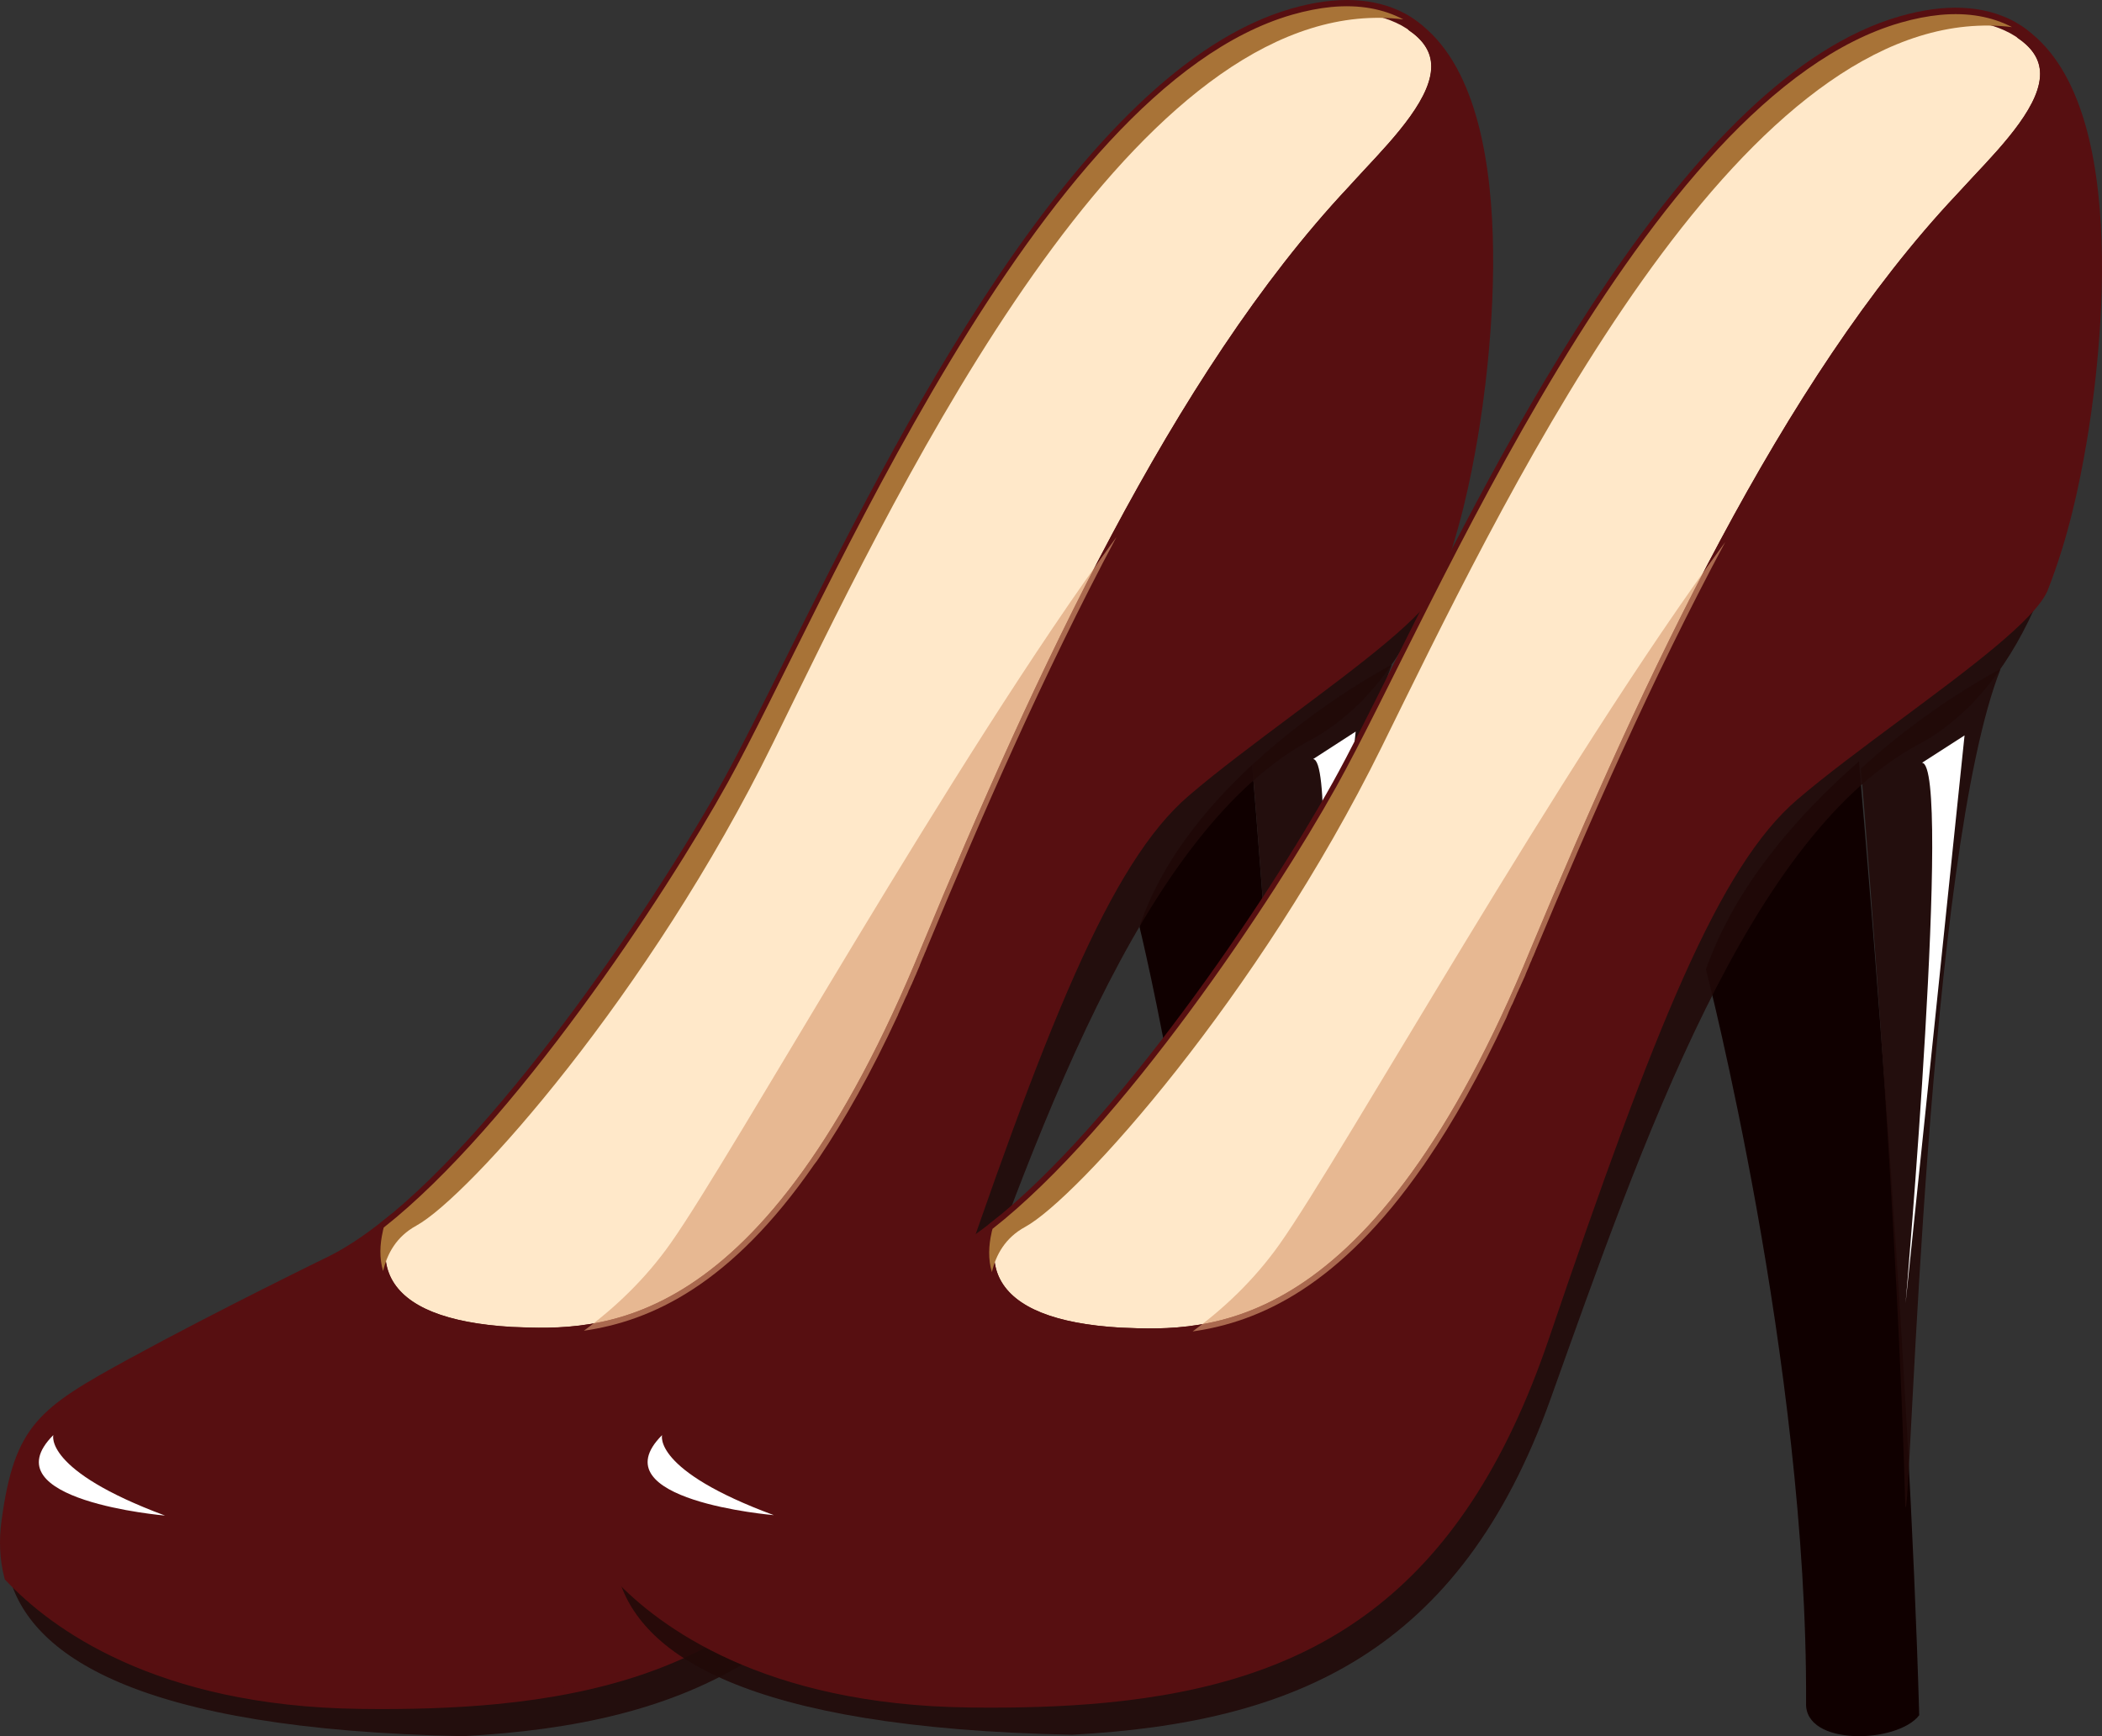 <svg xmlns="http://www.w3.org/2000/svg" width="69" height="57" viewBox="0 0 69 57" fill="none"><rect x="0" y="0" width="69" height="57" fill="#333333" stroke="none"/><g id="Group 8"><g id="Group 7"><g id="shoos"><g id="Group"><g id="Group_2"><g id="Group_3"><path id="Vector" d="M46.204 0.845L46.032 0.737L46.094 0.545C46.128 0.563 46.159 0.582 46.193 0.604L46.275 0.656L46.204 0.845Z" fill="#570F11"></path><g id="Group_4"><path id="Vector_2" d="M16.787 43.774C20.176 43.919 25.337 43.589 30.42 31.125C33.817 22.956 38.431 12.635 44.351 6.32C45.809 4.695 48.522 2.3 46.303 0.793L46.238 0.749C46.181 0.712 46.124 0.678 46.062 0.641C45.148 0.153 43.956 0.038 42.41 0.486C34.016 2.914 27.026 20.042 23.887 25.702C21.838 29.404 16.824 36.978 12.599 40.302C12.207 41.787 12.667 43.526 16.787 43.774Z" fill="#FFE8C9"></path><path id="Vector_3" d="M18.649 43.941C18.022 44.004 17.401 44.007 16.785 43.981H16.782C14.54 43.848 13.127 43.248 12.582 42.205C12.293 41.649 12.247 40.987 12.446 40.235L12.466 40.165L12.517 40.124C16.637 36.885 21.598 29.485 23.76 25.584C24.308 24.595 24.975 23.255 25.747 21.704C29.353 14.449 35.389 2.303 42.379 0.285C43.863 -0.144 45.123 -0.088 46.127 0.448C46.196 0.485 46.255 0.522 46.315 0.559L46.383 0.604C46.95 0.989 47.26 1.47 47.305 2.033C47.407 3.317 46.13 4.683 45.004 5.886C44.813 6.09 44.629 6.29 44.462 6.475C38.749 12.572 34.234 22.404 30.568 31.221C26.524 41.131 22.483 43.57 18.649 43.941ZM16.796 43.563C19.674 43.685 25.029 43.907 30.281 31.025C33.962 22.17 38.499 12.294 44.252 6.157C44.419 5.971 44.603 5.772 44.797 5.564C45.807 4.483 47.067 3.136 46.981 2.077C46.947 1.655 46.703 1.296 46.232 0.978L46.167 0.933C46.116 0.9 46.059 0.867 46 0.833C45.06 0.33 43.863 0.282 42.444 0.693C35.585 2.677 29.592 14.73 26.013 21.933C25.238 23.492 24.572 24.836 24.018 25.831C21.853 29.744 16.884 37.155 12.732 40.446C12.59 41.038 12.63 41.553 12.849 41.975C13.331 42.9 14.659 43.437 16.796 43.563Z" fill="#570F11"></path></g><path id="Vector_4" d="M41.102 25.113C39.584 26.52 38.103 28.326 37.405 30.429C37.405 30.429 39.865 40.494 39.825 49.178C39.783 50.292 42.036 50.218 42.561 49.493C42.309 40.183 41.375 28.419 41.102 25.113Z" fill="#100000"></path><path id="Vector_5" d="M45.688 21.823C45.688 21.823 43.355 23.029 41.105 25.114C41.377 28.419 42.311 40.18 42.563 49.493L42.58 49.471C42.759 48.894 43.29 27.897 45.688 21.823Z" fill="#210908" fill-opacity="0.89"></path><path id="Vector_6" d="M38.925 25.957C36.266 28.244 34.067 33.919 30.716 43.836C27.364 53.754 21.252 56.015 11.819 55.897C5.085 55.812 1.691 53.213 0.297 51.732C0.97 54.29 4.364 56.782 15.207 57C22.509 56.604 27.932 54.294 30.914 45.917C33.897 37.54 37.435 27.152 43.171 24.213C45.1 23.084 46.306 21.115 47.081 19.145C46.477 20.556 41.542 23.706 38.925 25.957Z" fill="#210908" fill-opacity="0.89"></path><g id="Group_5"><path id="Vector_7" d="M46.303 0.792C48.522 2.299 45.812 4.694 44.35 6.319C38.434 12.634 33.816 22.955 30.419 31.124C25.337 43.588 20.178 43.918 16.787 43.773C12.666 43.525 12.204 41.785 12.595 40.305C12.008 40.767 11.432 41.149 10.884 41.426C10.884 41.426 7.28 43.177 4.315 44.795C1.349 46.413 0.626 46.905 0.208 49.955C0.129 50.533 0.14 51.133 0.296 51.732C1.69 53.213 5.084 55.812 11.818 55.897C21.251 56.019 27.366 53.753 30.715 43.836C34.066 33.919 36.263 28.248 38.924 25.957C41.541 23.706 46.476 20.552 47.083 19.145C47.807 17.302 48.156 15.466 48.349 14.329C48.672 12.456 50.034 3.209 46.303 0.792Z" fill="#570F11"></path><path id="Vector_8" d="M16.325 55.945C14.906 56.082 13.402 56.126 11.816 56.104C5.074 56.019 1.64 53.428 0.195 51.891L0.158 51.854L0.144 51.799C-0.009 51.214 -0.04 50.581 0.051 49.918C0.479 46.783 1.274 46.228 4.251 44.603C7.188 43 10.789 41.249 10.826 41.23C11.339 40.971 11.907 40.601 12.509 40.127L12.886 39.831L12.744 40.375C12.58 40.997 12.614 41.534 12.843 41.974C13.329 42.904 14.657 43.44 16.794 43.566C19.668 43.688 25.023 43.914 30.276 31.028C33.956 22.174 38.494 12.297 44.246 6.16C44.414 5.975 44.598 5.775 44.791 5.567C45.801 4.486 47.062 3.139 46.976 2.08C46.942 1.658 46.698 1.299 46.227 0.981L46.372 0.607C50.22 3.098 48.824 12.516 48.506 14.378C48.279 15.707 47.927 17.461 47.226 19.242C46.812 20.204 44.672 21.8 42.407 23.491C41.199 24.395 39.947 25.328 39.014 26.131C36.448 28.337 34.343 33.627 30.863 43.918C27.986 52.443 23.116 55.282 16.325 55.945ZM0.437 51.606C1.87 53.113 5.23 55.601 11.822 55.686C20.869 55.8 27.16 53.846 30.571 43.751C34.076 33.383 36.207 28.048 38.837 25.783C39.78 24.972 41.034 24.035 42.248 23.129C44.377 21.541 46.576 19.897 46.945 19.042C47.626 17.309 47.969 15.588 48.194 14.285C48.469 12.686 49.564 5.345 47.3 2.043C47.396 3.324 46.122 4.686 44.998 5.889C44.808 6.093 44.624 6.293 44.456 6.478C38.744 12.575 34.229 22.407 30.563 31.224C25.863 42.748 21.164 44.166 16.785 43.981C14.54 43.847 13.127 43.248 12.582 42.204C12.358 41.775 12.281 41.282 12.347 40.734C11.853 41.101 11.382 41.397 10.942 41.619C10.905 41.638 7.307 43.389 4.378 44.984C1.413 46.605 0.769 47.05 0.368 49.989C0.292 50.562 0.315 51.107 0.437 51.606Z" fill="#570F11"></path></g><path id="Vector_9" d="M43.698 0.23C43.298 0.27 42.87 0.352 42.407 0.485C34.013 2.913 27.023 20.042 23.885 25.702C21.836 29.404 16.822 36.977 12.596 40.301C12.588 40.339 12.576 40.379 12.568 40.413V40.42C12.468 40.853 12.448 41.305 12.576 41.73C12.707 41.164 13.01 40.598 13.666 40.239C15.383 39.298 21.334 32.631 25.372 24.399C29.18 16.636 36.323 1.422 44.561 0.618C45.057 0.57 45.56 0.574 46.065 0.637C45.418 0.296 44.64 0.141 43.698 0.23Z" fill="#A87337"></path><path id="Vector_10" d="M43.105 24.921L44.501 24.018L42.569 42.756C42.569 42.756 44.101 24.98 43.105 24.921Z" fill="white"></path><path id="Vector_11" d="M30.33 31.349C30.327 31.353 30.327 31.357 30.324 31.361C30.327 31.357 30.33 31.353 30.33 31.349ZM30.341 31.319C30.338 31.323 30.338 31.327 30.335 31.334C30.338 31.327 30.341 31.323 30.341 31.319ZM30.366 31.259C30.363 31.263 30.363 31.267 30.36 31.27C30.363 31.27 30.363 31.263 30.366 31.259ZM30.377 31.229C30.374 31.233 30.374 31.236 30.372 31.24C30.374 31.24 30.377 31.233 30.377 31.229ZM30.402 31.165C30.399 31.173 30.397 31.176 30.394 31.184C30.399 31.176 30.399 31.173 30.402 31.165Z" fill="#570F11"></path><path id="Vector_12" d="M36.649 17.632C31.272 24.954 24.098 37.866 22.012 40.82C21.186 41.99 20.19 42.934 19.166 43.689C21.376 43.37 23.996 42.182 26.726 38.232C26.726 38.232 26.731 38.225 26.737 38.218L26.74 38.214L26.748 38.203L26.751 38.199L26.76 38.188L26.765 38.18C26.765 38.18 26.768 38.173 26.774 38.169L26.779 38.162L26.785 38.154L26.791 38.147L26.797 38.14C26.797 38.14 26.799 38.132 26.805 38.129L26.811 38.121L26.819 38.11L26.822 38.103L26.831 38.092L26.834 38.088L26.842 38.073L26.845 38.069C26.848 38.062 26.856 38.055 26.856 38.055C27.722 36.777 28.593 35.226 29.47 33.335C29.473 33.327 29.478 33.316 29.481 33.309V33.305C29.484 33.294 29.487 33.29 29.492 33.279V33.276C29.495 33.268 29.501 33.261 29.504 33.253L29.507 33.25C29.509 33.242 29.515 33.235 29.518 33.224V33.22C29.521 33.213 29.526 33.202 29.529 33.194C29.532 33.187 29.538 33.176 29.541 33.168C29.544 33.157 29.549 33.15 29.552 33.142C29.58 33.079 29.609 33.017 29.637 32.953L29.64 32.95C29.643 32.942 29.646 32.935 29.651 32.924L29.654 32.92C29.657 32.913 29.66 32.905 29.663 32.898L29.666 32.894C29.668 32.887 29.674 32.88 29.674 32.872L29.677 32.865C29.68 32.857 29.683 32.854 29.685 32.846L29.688 32.839C29.691 32.831 29.694 32.828 29.697 32.82L29.7 32.813C29.702 32.805 29.705 32.802 29.708 32.794L29.711 32.787C29.714 32.779 29.717 32.776 29.72 32.768L29.725 32.757C29.728 32.75 29.731 32.746 29.734 32.739L29.739 32.728C29.742 32.72 29.745 32.717 29.748 32.709L29.753 32.698L29.762 32.683L29.768 32.672L29.773 32.657L29.779 32.646C29.779 32.646 29.782 32.639 29.785 32.632C29.785 32.632 29.788 32.624 29.79 32.617L29.796 32.605L29.802 32.591L29.808 32.58L29.813 32.565L29.819 32.55C29.819 32.55 29.824 32.543 29.824 32.535L29.83 32.52L29.836 32.506L29.841 32.495L29.85 32.48L29.856 32.469L29.861 32.454C29.864 32.446 29.867 32.443 29.87 32.435L29.873 32.428C29.875 32.42 29.878 32.413 29.884 32.406C29.884 32.406 29.887 32.398 29.89 32.391C29.893 32.383 29.895 32.38 29.898 32.372L29.904 32.361L29.91 32.346L29.918 32.332L29.924 32.321C29.927 32.313 29.929 32.309 29.932 32.302L29.935 32.295C29.938 32.287 29.941 32.283 29.944 32.276L29.947 32.265C29.949 32.258 29.952 32.254 29.955 32.246L29.961 32.235C29.963 32.228 29.966 32.224 29.969 32.217L29.972 32.209C29.975 32.202 29.978 32.198 29.98 32.191L29.983 32.184C29.986 32.176 29.989 32.172 29.992 32.165L29.995 32.158C29.997 32.15 30 32.147 30.003 32.139L30.006 32.128C30.009 32.121 30.012 32.117 30.015 32.109L30.017 32.102C30.02 32.095 30.023 32.091 30.026 32.084L30.029 32.076C30.032 32.069 30.037 32.058 30.037 32.058L30.04 32.05C30.043 32.043 30.046 32.039 30.049 32.032L30.054 32.021C30.057 32.013 30.063 32.002 30.063 32.002L30.066 31.995C30.069 31.987 30.071 31.984 30.074 31.976L30.077 31.969C30.08 31.961 30.083 31.954 30.086 31.947L30.088 31.939C30.091 31.932 30.094 31.924 30.097 31.917L30.1 31.913C30.103 31.906 30.105 31.898 30.111 31.891V31.887C30.137 31.825 30.165 31.762 30.191 31.699V31.695C30.193 31.688 30.196 31.68 30.199 31.673L30.202 31.665C30.205 31.658 30.208 31.651 30.21 31.643L30.213 31.639C30.216 31.632 30.219 31.625 30.222 31.617L30.224 31.61C30.227 31.602 30.23 31.595 30.233 31.588L30.236 31.58C30.239 31.573 30.244 31.562 30.244 31.562L30.247 31.554C30.25 31.547 30.256 31.536 30.256 31.536L30.259 31.525C30.262 31.517 30.264 31.514 30.267 31.506L30.27 31.495C30.273 31.488 30.276 31.484 30.279 31.477L30.284 31.465C30.287 31.458 30.29 31.454 30.29 31.447L30.296 31.436C30.296 31.436 30.301 31.425 30.304 31.417L30.31 31.406C30.312 31.399 30.315 31.395 30.318 31.388L30.321 31.377C30.324 31.369 30.327 31.366 30.33 31.358L30.335 31.347L30.341 31.332C30.341 31.332 30.344 31.325 30.347 31.317C30.347 31.317 30.352 31.306 30.352 31.299L30.358 31.288C30.358 31.288 30.364 31.277 30.366 31.269L30.372 31.258L30.378 31.243L30.384 31.232C30.384 31.232 30.389 31.221 30.389 31.214L30.395 31.203C30.395 31.203 30.401 31.191 30.403 31.184C30.406 31.177 30.409 31.173 30.412 31.166L30.415 31.154C30.42 31.143 30.423 31.136 30.426 31.125C32.171 26.916 34.243 22.141 36.649 17.632Z" fill="#D99D73" fill-opacity="0.64"></path><path id="Vector_13" d="M26.749 38.2C26.749 38.204 26.746 38.204 26.746 38.204C26.749 38.2 26.749 38.2 26.749 38.2ZM26.763 38.181C26.76 38.185 26.76 38.185 26.757 38.189C26.76 38.185 26.76 38.181 26.763 38.181ZM26.774 38.163C26.772 38.167 26.772 38.167 26.769 38.17C26.772 38.167 26.774 38.167 26.774 38.163ZM26.789 38.145C26.786 38.148 26.786 38.152 26.783 38.152C26.783 38.152 26.786 38.148 26.789 38.145ZM26.826 38.093C26.823 38.096 26.82 38.1 26.817 38.104C26.817 38.1 26.823 38.096 26.826 38.093ZM26.837 38.07C26.834 38.074 26.831 38.081 26.828 38.085C26.831 38.081 26.834 38.078 26.837 38.07ZM26.851 38.052C26.848 38.056 26.843 38.063 26.84 38.067C26.843 38.063 26.845 38.059 26.851 38.052ZM29.465 33.332C28.588 35.224 27.716 36.775 26.851 38.052C27.714 36.779 28.588 35.224 29.465 33.332ZM29.487 33.28C29.485 33.288 29.479 33.295 29.476 33.306C29.482 33.295 29.485 33.288 29.487 33.28ZM29.499 33.254C29.496 33.262 29.49 33.269 29.487 33.277C29.493 33.269 29.496 33.262 29.499 33.254ZM29.524 33.199C29.521 33.206 29.516 33.217 29.513 33.228C29.519 33.221 29.521 33.21 29.524 33.199ZM29.536 33.173C29.533 33.18 29.527 33.188 29.524 33.199C29.53 33.191 29.533 33.184 29.536 33.173ZM29.55 33.147C29.544 33.154 29.541 33.166 29.538 33.173C29.541 33.162 29.547 33.154 29.55 33.147ZM29.649 32.929C29.646 32.936 29.64 32.947 29.638 32.955C29.64 32.947 29.643 32.94 29.649 32.929ZM29.695 32.821C29.692 32.829 29.689 32.832 29.686 32.84C29.692 32.836 29.695 32.829 29.695 32.821ZM29.709 32.795C29.706 32.803 29.703 32.806 29.7 32.814C29.703 32.81 29.706 32.803 29.709 32.795ZM29.731 32.744C29.729 32.751 29.726 32.755 29.723 32.762C29.726 32.755 29.729 32.747 29.731 32.744ZM29.743 32.714C29.74 32.721 29.737 32.725 29.734 32.732C29.74 32.725 29.743 32.721 29.743 32.714ZM29.757 32.688C29.754 32.692 29.751 32.699 29.748 32.703C29.751 32.699 29.754 32.695 29.757 32.688ZM29.768 32.662C29.765 32.666 29.763 32.673 29.763 32.677C29.763 32.673 29.765 32.669 29.768 32.662ZM29.78 32.636C29.777 32.64 29.777 32.647 29.774 32.651C29.774 32.647 29.777 32.64 29.78 32.636ZM29.802 32.584C29.799 32.588 29.799 32.592 29.797 32.596C29.799 32.592 29.802 32.588 29.802 32.584ZM29.814 32.555C29.811 32.559 29.811 32.562 29.808 32.57C29.811 32.562 29.814 32.559 29.814 32.555ZM29.839 32.503C29.839 32.507 29.836 32.51 29.834 32.514C29.836 32.51 29.836 32.507 29.839 32.503ZM29.904 32.351C29.902 32.355 29.899 32.362 29.899 32.366C29.902 32.359 29.902 32.355 29.904 32.351ZM29.916 32.322C29.913 32.325 29.913 32.329 29.91 32.333C29.913 32.329 29.916 32.329 29.916 32.322ZM29.93 32.296C29.93 32.299 29.927 32.303 29.927 32.303C29.927 32.303 29.927 32.299 29.93 32.296ZM29.941 32.27C29.941 32.273 29.939 32.277 29.939 32.281C29.939 32.273 29.939 32.27 29.941 32.27ZM29.964 32.214C29.964 32.218 29.961 32.218 29.961 32.222C29.961 32.218 29.964 32.214 29.964 32.214ZM29.975 32.185C29.973 32.188 29.973 32.188 29.973 32.192C29.973 32.192 29.975 32.188 29.975 32.185ZM29.99 32.159C29.99 32.162 29.987 32.162 29.987 32.166C29.987 32.166 29.987 32.162 29.99 32.159ZM30.001 32.129C30.001 32.133 29.998 32.136 29.998 32.14C29.998 32.136 29.998 32.133 30.001 32.129ZM30.024 32.077C30.024 32.081 30.021 32.085 30.021 32.085C30.021 32.081 30.024 32.077 30.024 32.077ZM30.035 32.048C30.035 32.051 30.032 32.051 30.032 32.055C30.035 32.055 30.035 32.051 30.035 32.048ZM30.061 31.992C30.061 31.996 30.058 31.996 30.058 32C30.058 31.996 30.058 31.996 30.061 31.992ZM30.072 31.966C30.072 31.97 30.069 31.97 30.069 31.974C30.069 31.97 30.072 31.966 30.072 31.966ZM30.095 31.911C30.095 31.911 30.095 31.914 30.092 31.914C30.092 31.914 30.095 31.914 30.095 31.911ZM30.2 31.663C30.2 31.666 30.2 31.666 30.197 31.67C30.197 31.67 30.197 31.666 30.2 31.663ZM30.211 31.637C30.211 31.64 30.211 31.64 30.208 31.64C30.208 31.64 30.208 31.637 30.211 31.637ZM30.245 31.552C30.245 31.555 30.242 31.555 30.242 31.559C30.245 31.555 30.245 31.552 30.245 31.552ZM30.259 31.522C30.259 31.526 30.256 31.529 30.256 31.533C30.256 31.529 30.256 31.526 30.259 31.522ZM30.282 31.463C30.279 31.466 30.279 31.47 30.276 31.474C30.279 31.47 30.282 31.466 30.282 31.463ZM30.308 31.407C30.305 31.411 30.305 31.415 30.302 31.418C30.305 31.411 30.305 31.411 30.308 31.407ZM30.319 31.378C30.319 31.381 30.316 31.385 30.316 31.389C30.316 31.385 30.316 31.381 30.319 31.378ZM30.341 31.318C30.339 31.322 30.339 31.326 30.339 31.329C30.339 31.326 30.341 31.322 30.341 31.318ZM30.353 31.289C30.353 31.292 30.35 31.296 30.347 31.3C30.353 31.296 30.353 31.292 30.353 31.289ZM30.367 31.259C30.364 31.263 30.364 31.267 30.361 31.27C30.364 31.27 30.364 31.263 30.367 31.259ZM30.378 31.23C30.378 31.233 30.375 31.237 30.373 31.241C30.375 31.241 30.376 31.233 30.378 31.23ZM30.39 31.204C30.387 31.207 30.387 31.211 30.384 31.215C30.387 31.207 30.39 31.207 30.39 31.204ZM30.404 31.167C30.401 31.174 30.398 31.178 30.395 31.185C30.401 31.178 30.404 31.174 30.404 31.167ZM36.656 17.625C36.653 17.629 36.653 17.629 36.65 17.633C34.243 22.142 32.172 26.917 30.421 31.126C32.172 26.917 34.246 22.134 36.656 17.625Z" fill="#570F11"></path><path id="Vector_14" d="M47.269 18.646C45.407 20.438 42.467 22.459 40.444 23.884C37.504 25.953 35.358 27.845 31.539 39.894C28.003 51.051 23.933 54.102 15.412 54.931C14.73 54.998 14.021 55.049 13.28 55.09C6.317 55.475 2.159 53.095 0.275 51.61C0.283 51.651 0.289 51.692 0.3 51.733C1.694 53.213 5.088 55.812 11.822 55.897C13.383 55.916 14.85 55.871 16.232 55.738H16.235C23.179 55.06 27.892 52.132 30.693 43.918C30.696 43.911 30.696 43.907 30.699 43.9C30.702 43.889 30.707 43.877 30.71 43.87C30.713 43.859 30.719 43.848 30.721 43.837C34.073 33.919 36.269 28.248 38.931 25.957C41.548 23.706 46.483 20.552 47.09 19.146C47.15 18.979 47.209 18.813 47.269 18.646Z" fill="#570F11"></path><path id="Vector_15" d="M30.69 43.918C27.889 52.133 23.176 55.061 16.232 55.738C23.179 55.061 27.892 52.129 30.69 43.918Z" fill="#470605"></path><path id="Vector_16" d="M1.751 47.114C1.751 47.114 1.422 48.272 5.417 49.757C5.417 49.757 -0.395 49.264 1.751 47.114Z" fill="white"></path></g></g><g id="Group_6"><g id="Group_7"><path id="Vector_17" d="M66.187 1.096L66.015 0.993L66.077 0.801C66.111 0.82 66.145 0.838 66.176 0.86L66.258 0.912L66.187 1.096Z" fill="#570F11"></path><g id="Group_8"><path id="Vector_18" d="M36.773 43.797C40.161 43.94 45.323 43.616 50.406 31.216C53.803 23.09 58.417 12.826 64.337 6.545C65.795 4.925 68.508 2.546 66.289 1.048L66.224 1.004C66.167 0.967 66.11 0.934 66.048 0.897C65.134 0.411 63.942 0.297 62.395 0.742C54.001 3.157 47.012 20.193 43.873 25.822C41.825 29.504 36.813 37.033 32.585 40.343C32.19 41.819 32.653 43.55 36.773 43.797Z" fill="#FFE8C9"></path><path id="Vector_19" d="M38.633 43.963C38.006 44.022 37.384 44.029 36.768 44.003C34.526 43.871 33.11 43.274 32.566 42.236C32.276 41.684 32.231 41.025 32.429 40.277L32.449 40.204L32.5 40.163C36.621 36.942 41.581 29.582 43.744 25.698C44.291 24.715 44.958 23.382 45.727 21.839C49.334 14.623 55.37 2.543 62.359 0.536C63.844 0.109 65.104 0.165 66.108 0.698C66.176 0.735 66.236 0.772 66.296 0.809L66.364 0.853C66.931 1.236 67.241 1.715 67.286 2.274C67.388 3.552 66.111 4.91 64.984 6.107C64.794 6.309 64.61 6.505 64.442 6.692C58.73 12.756 54.215 22.535 50.549 31.305C46.508 41.165 42.469 43.591 38.633 43.963ZM36.78 43.587C39.657 43.709 45.009 43.93 50.265 31.117C53.946 22.31 58.483 12.487 64.235 6.383C64.403 6.199 64.587 6 64.78 5.794C65.79 4.719 67.05 3.379 66.965 2.326C66.931 1.906 66.687 1.549 66.216 1.232L66.151 1.188C66.1 1.155 66.043 1.122 65.983 1.089C65.044 0.588 63.846 0.54 62.428 0.949C55.569 2.922 49.575 14.91 45.997 22.071C45.222 23.621 44.555 24.957 44.002 25.948C41.837 29.84 36.868 37.21 32.716 40.483C32.574 41.073 32.614 41.584 32.832 42.004C33.315 42.928 34.643 43.462 36.78 43.587Z" fill="#570F11"></path></g><path id="Vector_20" d="M61.02 25C58.959 26.807 56.948 29.127 56 31.827C56 31.827 59.34 44.754 59.286 55.908C59.228 57.339 62.287 57.244 63 56.312C62.657 44.35 61.394 29.246 61.02 25Z" fill="#100000"></path><path id="Vector_21" d="M65.671 21.963C65.671 21.963 63.339 23.164 61.088 25.236C61.361 28.524 62.294 40.221 62.544 49.485L62.564 49.462C62.743 48.888 63.276 28.005 65.671 21.963Z" fill="#210908" fill-opacity="0.89"></path><path id="Vector_22" d="M58.912 26.077C56.253 28.352 54.053 33.997 50.702 43.86C47.351 53.724 41.238 55.973 31.802 55.855C25.068 55.771 21.674 53.186 20.281 51.713C20.956 54.257 24.348 56.735 35.191 56.953C42.492 56.559 47.915 54.261 50.898 45.929C53.88 37.597 57.419 27.266 63.154 24.343C65.084 23.22 66.29 21.261 67.065 19.303C66.46 20.702 61.528 23.835 58.912 26.077Z" fill="#210908" fill-opacity="0.89"></path><g id="Group_9"><path id="Vector_23" d="M66.286 1.048C68.505 2.547 65.793 4.929 64.334 6.545C58.417 12.826 53.8 23.091 50.403 31.217C45.321 43.613 40.159 43.937 36.77 43.797C32.65 43.551 32.188 41.82 32.579 40.347C31.992 40.808 31.416 41.187 30.868 41.463C30.868 41.463 27.264 43.205 24.298 44.813C21.333 46.422 20.609 46.912 20.192 49.946C20.113 50.52 20.124 51.12 20.28 51.713C21.673 53.186 25.067 55.77 31.802 55.855C41.234 55.977 47.35 53.723 50.701 43.86C54.053 33.996 56.249 28.352 58.911 26.077C61.527 23.838 66.462 20.702 67.07 19.302C67.793 17.469 68.142 15.643 68.335 14.512C68.656 12.646 70.021 3.453 66.286 1.048Z" fill="#570F11"></path><path id="Vector_24" d="M36.312 55.9C34.893 56.036 33.389 56.08 31.802 56.058C25.06 55.973 21.626 53.396 20.182 51.868L20.145 51.831L20.131 51.776C19.977 51.194 19.946 50.565 20.037 49.906C20.465 46.787 21.26 46.235 24.237 44.619C27.171 43.024 30.775 41.283 30.812 41.264C31.328 41.007 31.893 40.635 32.495 40.167L32.872 39.873L32.73 40.414C32.569 41.032 32.6 41.566 32.83 42.005C33.315 42.929 34.643 43.462 36.78 43.588C39.655 43.709 45.01 43.934 50.262 31.117C53.943 22.311 58.48 12.488 64.233 6.383C64.4 6.199 64.585 6.001 64.778 5.794C65.788 4.719 67.048 3.379 66.963 2.326C66.929 1.906 66.684 1.549 66.213 1.233L66.358 0.861C70.206 3.339 68.81 12.705 68.489 14.557C68.262 15.879 67.91 17.624 67.21 19.398C66.795 20.352 64.656 21.943 62.391 23.625C61.182 24.523 59.931 25.451 58.997 26.25C56.432 28.445 54.326 33.706 50.847 43.941C47.969 52.42 43.103 55.244 36.312 55.9ZM20.423 51.588C21.856 53.087 25.216 55.561 31.808 55.645C40.855 55.76 47.146 53.816 50.557 43.775C54.062 33.463 56.193 28.157 58.824 25.904C59.766 25.098 61.02 24.166 62.235 23.264C64.363 21.685 66.563 20.05 66.931 19.2C67.613 17.477 67.956 15.765 68.18 14.465C68.455 12.874 69.551 5.574 67.286 2.289C67.383 3.567 66.109 4.918 64.985 6.115C64.795 6.317 64.61 6.512 64.443 6.7C58.73 12.764 54.215 22.543 50.549 31.313C45.849 42.774 41.15 44.184 36.771 44C34.527 43.867 33.114 43.271 32.569 42.233C32.344 41.806 32.268 41.316 32.336 40.771C31.842 41.136 31.368 41.43 30.931 41.651C30.894 41.669 27.296 43.411 24.367 45.002C21.402 46.61 20.758 47.056 20.358 49.979C20.275 50.55 20.298 51.091 20.423 51.588Z" fill="#570F11"></path></g><path id="Vector_25" d="M63.682 0.489C63.282 0.529 62.853 0.61 62.391 0.743C53.997 3.158 47.007 20.194 43.868 25.823C41.82 29.505 36.808 37.034 32.58 40.344C32.571 40.381 32.56 40.421 32.551 40.454V40.462C32.452 40.892 32.432 41.342 32.56 41.765C32.69 41.202 32.994 40.639 33.65 40.281C35.367 39.346 41.317 32.712 45.355 24.523C49.164 16.803 56.307 1.671 64.545 0.872C65.041 0.824 65.541 0.828 66.046 0.89C65.402 0.555 64.624 0.4 63.682 0.489Z" fill="#A87337"></path><path id="Vector_26" d="M32.577 40.351C32.567 40.387 32.559 40.423 32.551 40.456C32.559 40.42 32.567 40.383 32.577 40.351Z" fill="#570F11"></path><path id="Vector_27" d="M63.092 25.042L64.488 24.144L62.553 42.781C62.553 42.781 64.085 25.101 63.092 25.042Z" fill="white"></path><path id="Vector_28" d="M50.313 31.436C50.313 31.439 50.31 31.443 50.308 31.447C50.31 31.447 50.313 31.439 50.313 31.436ZM50.327 31.406C50.324 31.41 50.324 31.413 50.322 31.417C50.324 31.417 50.324 31.413 50.327 31.406C50.327 31.41 50.327 31.41 50.327 31.406ZM50.349 31.35C50.347 31.353 50.347 31.357 50.344 31.361C50.347 31.357 50.349 31.353 50.349 31.35ZM50.361 31.32C50.358 31.323 50.358 31.327 50.355 31.335C50.358 31.327 50.361 31.323 50.361 31.32ZM50.388 31.252C50.386 31.26 50.383 31.264 50.38 31.271C50.383 31.267 50.386 31.26 50.388 31.252Z" fill="#570F11"></path><path id="Vector_29" d="M56.633 17.796C51.255 25.078 44.081 37.92 41.996 40.858C41.17 42.022 40.174 42.961 39.149 43.712C41.36 43.399 43.979 42.213 46.709 38.285C46.712 38.281 46.715 38.274 46.721 38.27C46.721 38.27 46.724 38.27 46.724 38.267C46.726 38.263 46.729 38.259 46.732 38.255C46.732 38.252 46.735 38.252 46.735 38.252C46.738 38.248 46.74 38.244 46.743 38.241C46.743 38.237 46.746 38.237 46.746 38.233C46.749 38.23 46.752 38.226 46.755 38.222C46.758 38.219 46.758 38.219 46.76 38.215C46.763 38.211 46.763 38.208 46.766 38.204C46.769 38.2 46.769 38.197 46.772 38.193C46.775 38.189 46.775 38.189 46.777 38.185C46.78 38.182 46.78 38.178 46.783 38.178C46.786 38.174 46.786 38.171 46.789 38.171C46.791 38.167 46.794 38.163 46.797 38.16C46.797 38.156 46.8 38.156 46.8 38.152C46.803 38.149 46.806 38.145 46.809 38.141C46.809 38.138 46.809 38.138 46.811 38.138C46.814 38.134 46.817 38.127 46.82 38.123L46.823 38.119C46.826 38.116 46.831 38.108 46.834 38.105C47.697 36.838 48.574 35.292 49.448 33.41C49.451 33.403 49.456 33.392 49.459 33.385C49.459 33.385 49.459 33.385 49.459 33.381C49.462 33.373 49.465 33.366 49.47 33.355C49.473 33.348 49.479 33.337 49.482 33.329V33.326C49.485 33.318 49.49 33.311 49.493 33.3C49.496 33.292 49.502 33.281 49.505 33.274V33.27C49.507 33.263 49.513 33.252 49.516 33.245C49.519 33.237 49.524 33.222 49.527 33.215C49.556 33.153 49.584 33.09 49.612 33.027C49.615 33.02 49.621 33.013 49.624 33.002L49.627 32.998C49.629 32.99 49.632 32.983 49.638 32.976C49.638 32.976 49.638 32.972 49.641 32.972C49.644 32.965 49.649 32.957 49.652 32.95C49.652 32.946 49.655 32.946 49.655 32.943C49.658 32.935 49.66 32.932 49.663 32.924C49.663 32.921 49.666 32.917 49.666 32.917C49.669 32.91 49.672 32.906 49.675 32.898C49.678 32.895 49.678 32.895 49.678 32.891C49.68 32.884 49.683 32.88 49.686 32.873C49.686 32.869 49.689 32.865 49.689 32.865C49.692 32.858 49.695 32.854 49.697 32.847C49.697 32.843 49.7 32.84 49.7 32.836C49.703 32.829 49.706 32.825 49.709 32.818C49.712 32.814 49.712 32.81 49.715 32.806C49.717 32.803 49.72 32.795 49.72 32.788C49.723 32.784 49.723 32.781 49.726 32.777C49.729 32.773 49.731 32.766 49.734 32.762C49.737 32.759 49.737 32.755 49.74 32.751C49.743 32.748 49.743 32.74 49.746 32.736C49.748 32.733 49.748 32.729 49.751 32.725C49.754 32.722 49.754 32.714 49.757 32.711C49.76 32.707 49.76 32.703 49.763 32.696C49.763 32.692 49.766 32.689 49.768 32.685C49.771 32.681 49.771 32.674 49.774 32.67C49.777 32.667 49.777 32.663 49.78 32.659C49.783 32.656 49.783 32.648 49.785 32.645C49.785 32.641 49.788 32.633 49.791 32.63C49.794 32.626 49.794 32.622 49.797 32.615C49.8 32.611 49.8 32.608 49.803 32.604C49.805 32.6 49.805 32.593 49.808 32.589C49.811 32.586 49.811 32.582 49.814 32.578C49.817 32.575 49.819 32.567 49.822 32.563C49.825 32.56 49.825 32.556 49.828 32.552C49.831 32.549 49.834 32.541 49.834 32.538C49.837 32.53 49.839 32.527 49.842 32.519C49.842 32.516 49.845 32.516 49.845 32.512C49.848 32.505 49.851 32.497 49.856 32.49C49.859 32.486 49.859 32.479 49.862 32.475C49.865 32.468 49.868 32.464 49.87 32.457C49.873 32.453 49.873 32.449 49.876 32.446C49.879 32.442 49.879 32.435 49.882 32.431C49.885 32.427 49.888 32.42 49.89 32.416C49.893 32.413 49.893 32.409 49.896 32.405C49.899 32.398 49.902 32.394 49.905 32.387C49.905 32.383 49.907 32.383 49.907 32.379C49.91 32.372 49.913 32.368 49.916 32.361C49.916 32.357 49.919 32.354 49.919 32.35C49.922 32.343 49.925 32.339 49.927 32.331C49.93 32.328 49.93 32.324 49.933 32.321C49.936 32.313 49.939 32.306 49.941 32.302C49.941 32.302 49.944 32.298 49.944 32.295C49.947 32.287 49.95 32.284 49.953 32.276C49.956 32.273 49.956 32.273 49.956 32.269C49.959 32.261 49.961 32.258 49.964 32.251C49.964 32.247 49.967 32.243 49.967 32.243C49.97 32.236 49.973 32.228 49.976 32.225C49.978 32.221 49.978 32.217 49.981 32.214C49.984 32.206 49.987 32.203 49.99 32.195C49.99 32.192 49.993 32.192 49.993 32.188C49.995 32.181 49.998 32.177 50.001 32.169C50.001 32.166 50.004 32.162 50.004 32.162C50.007 32.155 50.01 32.151 50.013 32.144C50.013 32.14 50.015 32.14 50.015 32.136C50.018 32.129 50.021 32.125 50.024 32.118C50.024 32.114 50.027 32.111 50.029 32.107C50.032 32.1 50.035 32.096 50.038 32.089C50.038 32.085 50.041 32.085 50.041 32.081C50.044 32.074 50.047 32.07 50.049 32.063C50.049 32.059 50.052 32.055 50.052 32.055C50.055 32.048 50.058 32.041 50.061 32.037C50.061 32.033 50.064 32.033 50.064 32.03C50.066 32.022 50.069 32.015 50.072 32.008C50.072 32.004 50.072 32.004 50.075 32C50.078 31.993 50.081 31.985 50.083 31.978V31.974C50.109 31.912 50.137 31.849 50.163 31.787C50.163 31.787 50.163 31.783 50.166 31.783C50.169 31.776 50.171 31.768 50.174 31.761C50.174 31.757 50.177 31.757 50.177 31.753C50.18 31.746 50.183 31.739 50.186 31.731C50.186 31.728 50.188 31.728 50.188 31.728C50.191 31.72 50.194 31.713 50.197 31.706C50.197 31.702 50.2 31.702 50.2 31.698C50.203 31.691 50.205 31.683 50.208 31.676C50.208 31.672 50.211 31.669 50.211 31.669C50.214 31.661 50.217 31.658 50.22 31.65C50.22 31.647 50.222 31.643 50.222 31.643C50.225 31.636 50.228 31.628 50.231 31.625C50.231 31.621 50.234 31.617 50.234 31.614C50.237 31.606 50.239 31.602 50.242 31.595C50.245 31.591 50.245 31.588 50.248 31.584C50.251 31.577 50.254 31.573 50.257 31.566C50.257 31.562 50.259 31.558 50.262 31.555C50.265 31.551 50.268 31.544 50.271 31.536C50.274 31.533 50.273 31.529 50.273 31.525C50.276 31.518 50.279 31.514 50.282 31.507C50.282 31.503 50.285 31.499 50.285 31.496C50.288 31.488 50.291 31.485 50.293 31.477C50.293 31.474 50.296 31.47 50.296 31.466C50.299 31.459 50.302 31.455 50.305 31.448C50.305 31.444 50.307 31.441 50.31 31.437C50.313 31.433 50.316 31.426 50.316 31.422C50.319 31.418 50.319 31.415 50.322 31.411C50.325 31.407 50.328 31.4 50.33 31.393C50.333 31.389 50.333 31.385 50.336 31.382C50.339 31.378 50.342 31.37 50.344 31.363C50.344 31.36 50.347 31.356 50.35 31.352C50.353 31.349 50.356 31.341 50.356 31.337C50.356 31.334 50.359 31.326 50.361 31.323C50.364 31.319 50.364 31.312 50.367 31.304C50.37 31.301 50.37 31.297 50.373 31.293C50.376 31.286 50.379 31.282 50.381 31.275C50.384 31.267 50.387 31.264 50.39 31.256C50.39 31.253 50.393 31.249 50.393 31.245C50.396 31.234 50.401 31.227 50.404 31.216C52.155 27.03 54.227 22.28 56.633 17.796Z" fill="#D99D73" fill-opacity="0.64"></path><path id="Vector_30" d="M46.735 38.249L46.732 38.252C46.732 38.252 46.732 38.252 46.735 38.249ZM46.746 38.234C46.744 38.238 46.744 38.238 46.744 38.241C46.744 38.238 46.746 38.234 46.746 38.234ZM46.758 38.215C46.755 38.219 46.755 38.219 46.752 38.223C46.755 38.219 46.758 38.215 46.758 38.215ZM46.772 38.197C46.769 38.201 46.766 38.204 46.766 38.208C46.766 38.201 46.769 38.201 46.772 38.197ZM46.809 38.142C46.806 38.145 46.803 38.149 46.8 38.153C46.803 38.153 46.806 38.145 46.809 38.142ZM46.82 38.123C46.817 38.127 46.815 38.135 46.812 38.138C46.815 38.135 46.817 38.131 46.82 38.123ZM46.834 38.105C46.832 38.112 46.826 38.116 46.823 38.12C46.826 38.116 46.829 38.109 46.834 38.105ZM49.459 33.385C49.457 33.392 49.451 33.4 49.448 33.411C49.454 33.4 49.457 33.392 49.459 33.385ZM49.471 33.359C49.468 33.37 49.462 33.374 49.459 33.385C49.465 33.374 49.468 33.367 49.471 33.359ZM49.485 33.334C49.482 33.341 49.479 33.348 49.474 33.355C49.476 33.348 49.479 33.341 49.485 33.334ZM49.496 33.304C49.493 33.311 49.488 33.326 49.485 33.334C49.491 33.322 49.493 33.315 49.496 33.304ZM49.508 33.278C49.505 33.286 49.499 33.293 49.496 33.304C49.502 33.297 49.505 33.286 49.508 33.278ZM49.522 33.252C49.519 33.26 49.513 33.271 49.511 33.278C49.513 33.267 49.516 33.26 49.522 33.252ZM49.667 32.932C49.664 32.94 49.661 32.943 49.658 32.95C49.661 32.943 49.664 32.936 49.667 32.932ZM49.681 32.903C49.678 32.91 49.675 32.914 49.672 32.921C49.675 32.917 49.678 32.91 49.681 32.903ZM49.703 32.851C49.701 32.858 49.698 32.862 49.695 32.87C49.698 32.862 49.701 32.855 49.703 32.851ZM49.715 32.822C49.712 32.829 49.709 32.833 49.706 32.84C49.712 32.836 49.715 32.829 49.715 32.822ZM49.729 32.796C49.726 32.8 49.723 32.807 49.723 32.814C49.723 32.807 49.726 32.803 49.729 32.796ZM49.752 32.744C49.749 32.748 49.746 32.755 49.746 32.759C49.749 32.752 49.749 32.748 49.752 32.744ZM49.763 32.719C49.76 32.722 49.76 32.73 49.757 32.733C49.76 32.726 49.76 32.722 49.763 32.719ZM49.774 32.693C49.772 32.697 49.772 32.7 49.769 32.704C49.772 32.7 49.774 32.697 49.774 32.693ZM49.789 32.663C49.786 32.667 49.786 32.671 49.783 32.674C49.783 32.674 49.786 32.667 49.789 32.663ZM49.8 32.638C49.797 32.641 49.794 32.649 49.794 32.652C49.794 32.645 49.797 32.641 49.8 32.638ZM49.823 32.582C49.82 32.586 49.82 32.59 49.817 32.593C49.82 32.593 49.82 32.586 49.823 32.582ZM49.834 32.557C49.831 32.56 49.831 32.564 49.828 32.568C49.831 32.564 49.834 32.56 49.834 32.557ZM49.862 32.49C49.859 32.498 49.857 32.505 49.851 32.513C49.857 32.509 49.859 32.498 49.862 32.49ZM49.877 32.461C49.874 32.468 49.871 32.472 49.868 32.479C49.871 32.472 49.874 32.465 49.877 32.461ZM49.888 32.431C49.885 32.435 49.882 32.443 49.882 32.446C49.885 32.443 49.888 32.439 49.888 32.431ZM49.913 32.38C49.913 32.384 49.911 32.387 49.911 32.387C49.911 32.384 49.911 32.38 49.913 32.38ZM49.936 32.325C49.933 32.328 49.933 32.332 49.93 32.336C49.933 32.332 49.936 32.328 49.936 32.325ZM49.947 32.299C49.947 32.303 49.945 32.306 49.945 32.306C49.947 32.303 49.947 32.299 49.947 32.299ZM49.962 32.269C49.962 32.273 49.959 32.277 49.959 32.277C49.959 32.277 49.959 32.273 49.962 32.269ZM49.973 32.244C49.97 32.247 49.97 32.247 49.97 32.251C49.97 32.247 49.97 32.244 49.973 32.244ZM49.996 32.188C49.993 32.192 49.993 32.192 49.993 32.196C49.993 32.192 49.996 32.192 49.996 32.188ZM50.007 32.159C50.007 32.163 50.004 32.166 50.004 32.166C50.007 32.166 50.007 32.163 50.007 32.159ZM50.033 32.104C50.033 32.107 50.03 32.111 50.027 32.115C50.03 32.111 50.03 32.107 50.033 32.104ZM50.055 32.048C50.055 32.052 50.053 32.052 50.053 32.056C50.053 32.056 50.055 32.052 50.055 32.048ZM50.067 32.023C50.067 32.023 50.064 32.026 50.064 32.03C50.067 32.026 50.067 32.026 50.067 32.023ZM50.078 31.997C50.078 32.001 50.078 32.001 50.075 32.004C50.078 32.001 50.078 31.997 50.078 31.997ZM50.172 31.78C50.169 31.78 50.169 31.78 50.172 31.78ZM50.183 31.75C50.183 31.754 50.18 31.754 50.18 31.758C50.18 31.754 50.18 31.754 50.183 31.75ZM50.194 31.724C50.194 31.724 50.194 31.728 50.191 31.728C50.194 31.724 50.194 31.724 50.194 31.724ZM50.206 31.695C50.206 31.699 50.203 31.699 50.203 31.703C50.206 31.699 50.206 31.695 50.206 31.695ZM50.231 31.636C50.231 31.64 50.228 31.643 50.228 31.643C50.228 31.643 50.228 31.64 50.231 31.636ZM50.243 31.61C50.243 31.614 50.24 31.618 50.24 31.622C50.24 31.614 50.243 31.61 50.243 31.61ZM50.254 31.581C50.251 31.585 50.251 31.588 50.248 31.592C50.251 31.585 50.254 31.585 50.254 31.581ZM50.325 31.408C50.325 31.412 50.322 31.415 50.322 31.419C50.325 31.415 50.325 31.412 50.325 31.408ZM50.339 31.378C50.339 31.382 50.336 31.386 50.336 31.39C50.336 31.386 50.336 31.382 50.339 31.378ZM50.35 31.349C50.348 31.353 50.348 31.356 50.345 31.36C50.348 31.356 50.35 31.353 50.35 31.349ZM50.376 31.29C50.373 31.294 50.373 31.297 50.37 31.301C50.37 31.297 50.373 31.294 50.376 31.29ZM50.39 31.253C50.387 31.261 50.385 31.264 50.382 31.272C50.385 31.268 50.387 31.261 50.39 31.253ZM56.639 17.789C56.636 17.793 56.636 17.793 56.633 17.796C54.227 22.281 52.153 27.03 50.404 31.216C52.155 27.027 54.23 22.273 56.639 17.789Z" fill="#570F11"></path><path id="Vector_31" d="M67.255 18.805C65.393 20.587 62.453 22.597 60.43 24.015C57.49 26.073 55.342 27.954 51.525 39.935C47.989 51.032 43.92 54.065 35.398 54.89C34.717 54.956 34.007 55.008 33.267 55.048C26.303 55.431 22.145 53.064 20.261 51.588C20.27 51.628 20.275 51.669 20.287 51.709C21.68 53.182 25.074 55.766 31.808 55.851C33.369 55.87 34.839 55.825 36.218 55.693H36.221C43.165 55.019 47.878 52.107 50.679 43.937C50.682 43.929 50.685 43.922 50.685 43.922C50.688 43.911 50.691 43.9 50.696 43.893C50.699 43.882 50.702 43.871 50.708 43.86C54.059 33.996 56.255 28.352 58.917 26.077C61.534 23.838 66.469 20.701 67.076 19.302C67.136 19.137 67.195 18.971 67.255 18.805Z" fill="#570F11"></path><path id="Vector_32" d="M50.691 43.894C50.688 43.905 50.682 43.916 50.679 43.923C50.685 43.912 50.688 43.901 50.691 43.894Z" fill="#470605"></path><path id="Vector_33" d="M21.734 47.115C21.734 47.115 21.405 48.267 25.401 49.743C25.401 49.743 19.589 49.258 21.734 47.115Z" fill="white"></path></g></g></g></g></g></g></svg>